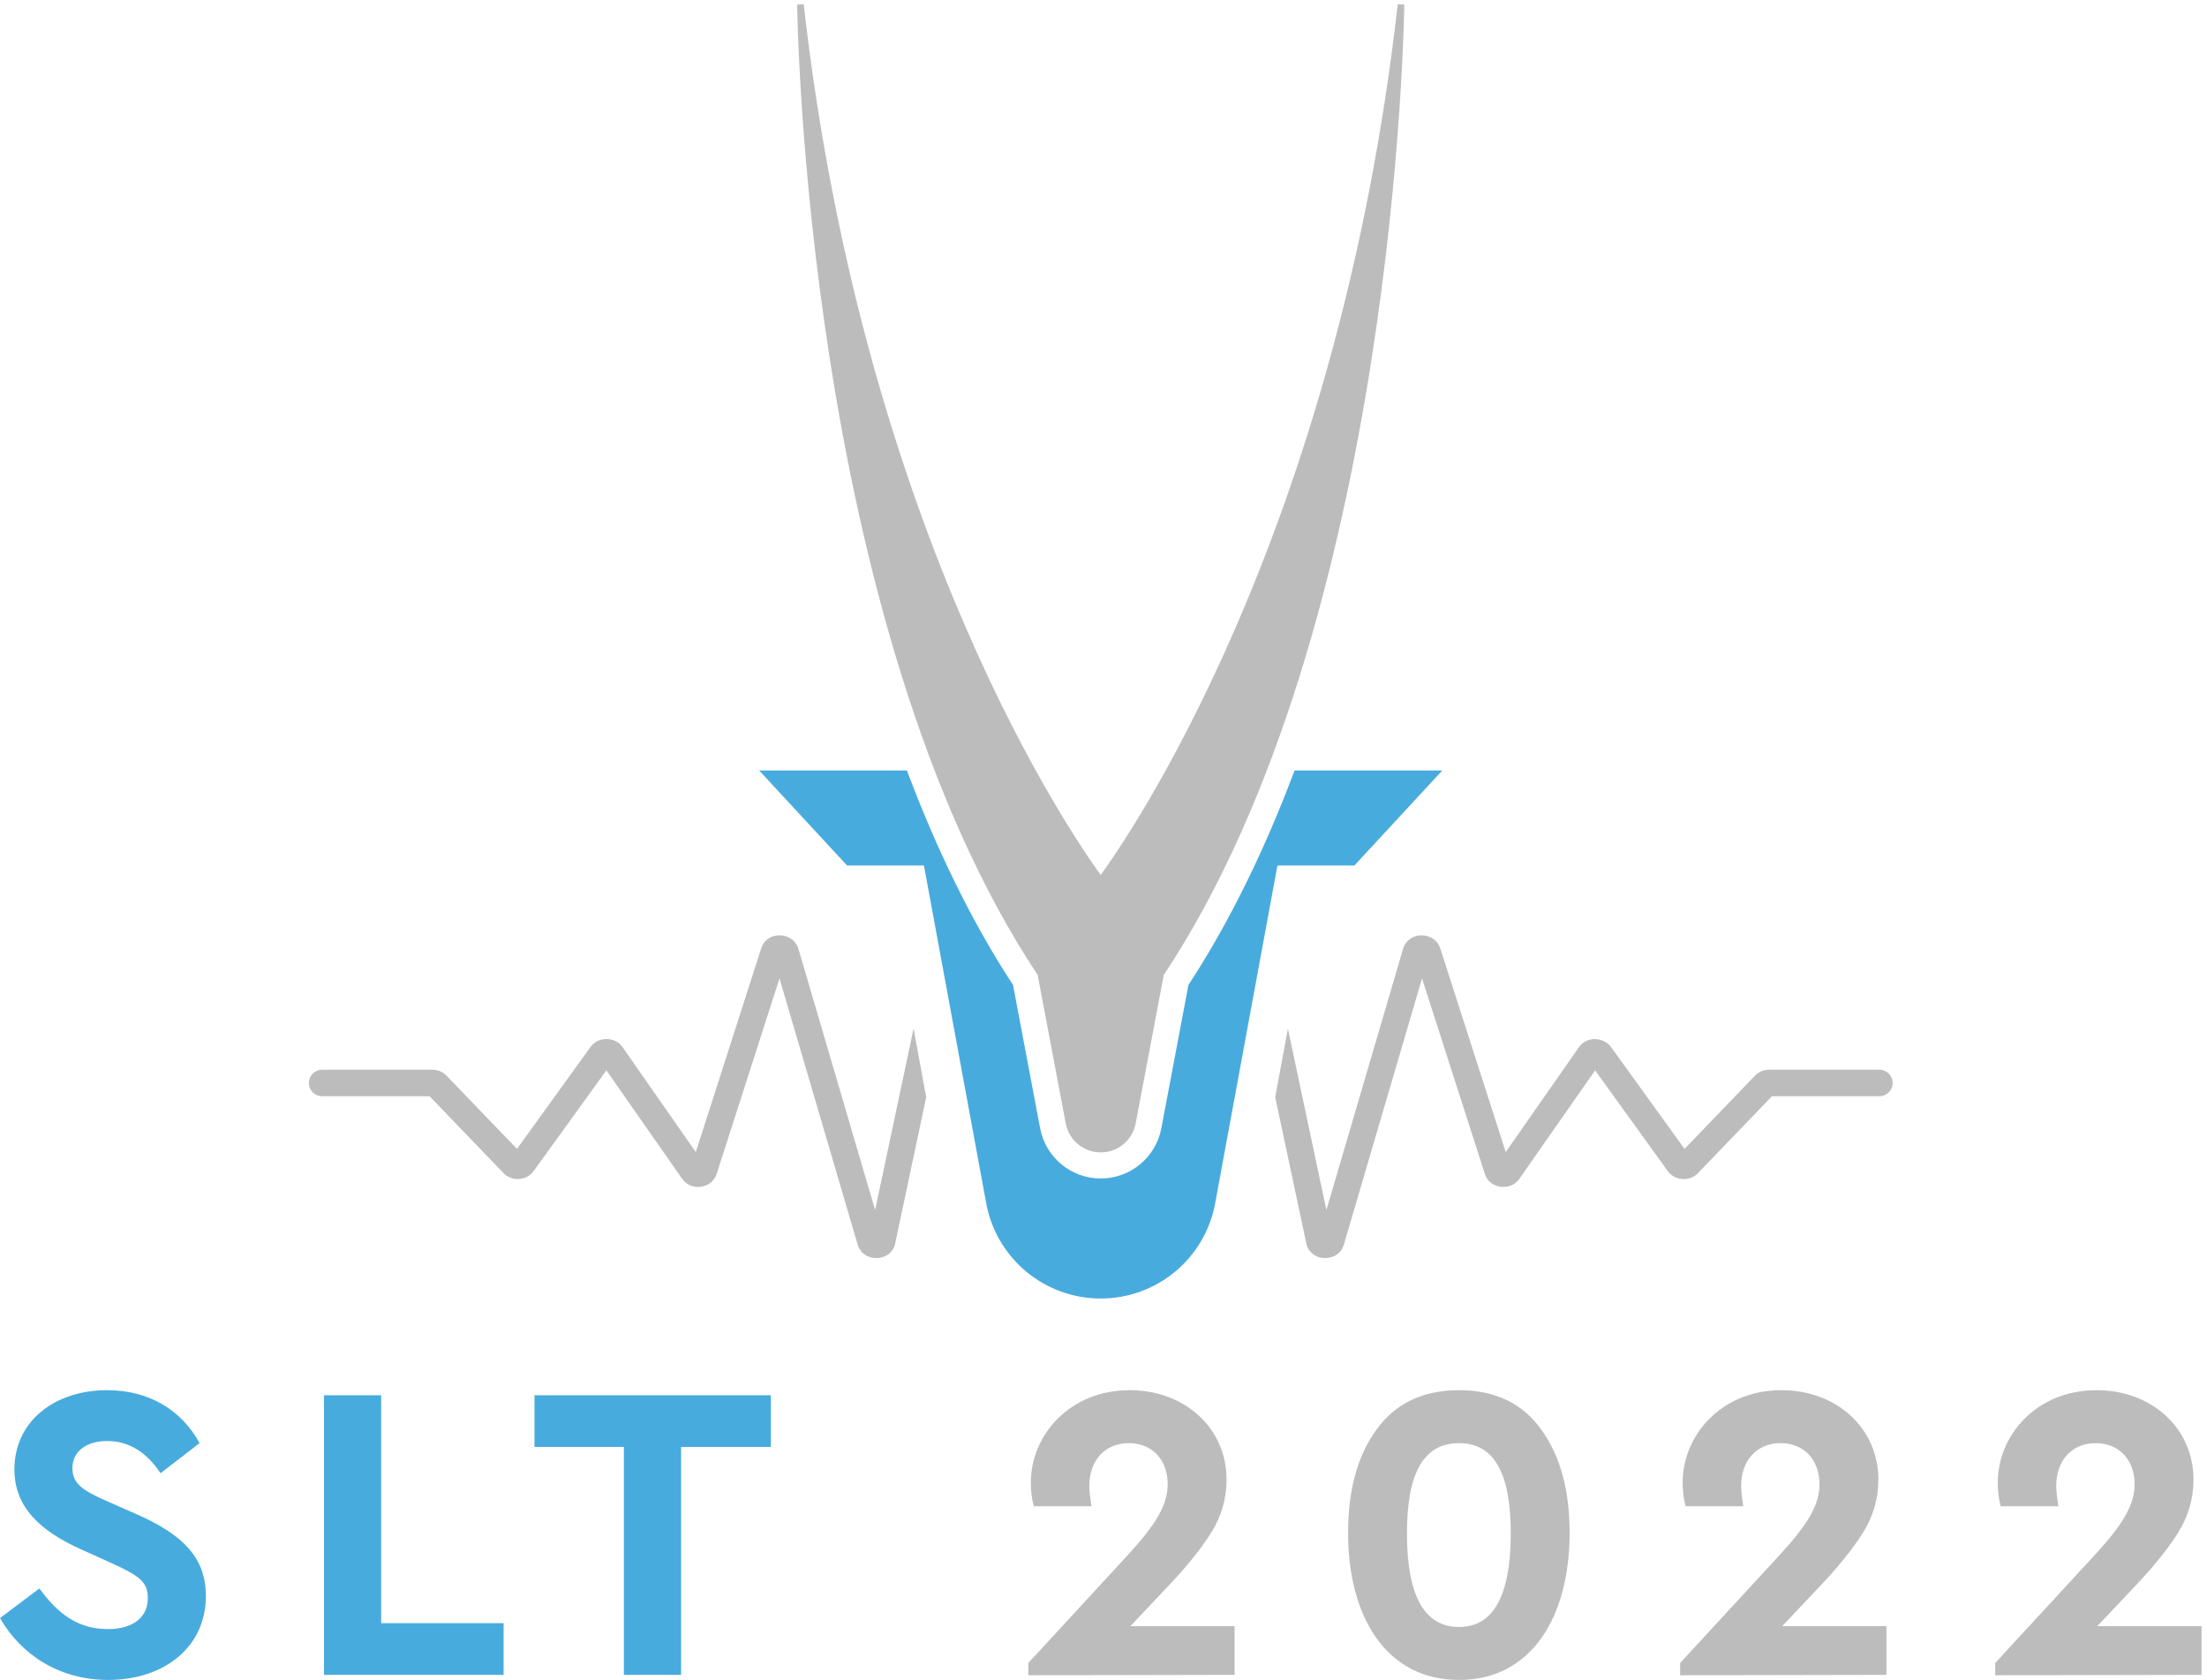 <svg xmlns="http://www.w3.org/2000/svg" height="275.2" width="361.547" xml:space="preserve"><path style="fill:#48abde;fill-opacity:1;fill-rule:nonzero;stroke:none" d="M48.531 112.711c22.442-30.781 46.961-50.09 84.539-50.09 30.762 0 49.035 14.617 49.035 38.09 0 20.348-10.957 27.641-43.82 42.789l-37.051 16.699C48.531 183.672 17.75 213.422 17.75 259.32c0 58.961 49.031 97.578 114.266 97.578 52.695 0 92.355-25.578 113.742-65.238l-48.008-37.031c-17.727 26.601-39.641 39.66-65.734 39.66-24.52 0-42.793-12-42.793-33.391 0-18.277 10.957-26.617 40.187-39.66l39.129-17.218c57.91-25.571 85.039-54.282 85.039-100.711C253.578 40.191 201.938 0 133.07 0 74.633 0 26.625 29.762.004 76.18L48.53 112.71M399.078 350.629h70.418V69.922h150.801V6.262H399.078v344.367M768.441 286.98H658.336v63.649h291.16V286.98H838.883V6.262h-70.442V286.98" transform="matrix(.133 0 0 -.133 0 275.2)"/><path style="fill:#bdbcbc;fill-opacity:1;fill-rule:nonzero;stroke:none" d="M1520.69 66.262v-60L1266.6 5.75v15.129l123.12 133.582c33.92 37.027 48.54 61.039 48.54 86.609 0 29.731-18.78 50.59-48.01 50.59-29.21 0-48.52-21.379-48.52-52.691 0-6.25 1.04-14.598 2.61-25.047h-70.97c-2.6 9.398-3.66 19.308-3.66 29.226 0 58.442 48.01 113.75 121.59 113.75 68.87 0 119.49-47.488 119.49-110.089 0-23.489-6.27-44.868-18.78-65.227-12.54-19.832-30.79-42.801-55.34-68.344l-44.34-46.976h128.36M1797.14 291.66c-44.34 0-64.18-38.078-64.18-111.129 0-76.691 21.41-115.3 64.18-115.3 42.27 0 63.67 38.609 63.67 115.3 0 73.051-19.82 111.129-63.67 111.129zm-101.73 16.699c23.47 32.371 57.39 48.539 101.73 48.539 44.36 0 78.27-16.168 101.23-48.539 23.49-32.339 34.95-74.609 34.95-127.3C1933.32 79.32 1887.42 0 1797.14 0c-90.78 0-136.68 79.32-136.68 181.059 0 52.691 11.46 94.961 34.95 127.3M2323.53 66.262v-60l-254.09-.512v15.129l123.12 133.582c33.92 37.027 48.54 61.039 48.54 86.609 0 29.731-18.78 50.59-48.01 50.59-29.21 0-48.52-21.379-48.52-52.691 0-6.25 1.04-14.598 2.61-25.047h-70.96c-2.61 9.398-3.67 19.308-3.67 29.226 0 58.442 48.01 113.75 121.59 113.75 68.87 0 119.49-47.488 119.49-110.089 0-23.489-6.27-44.868-18.78-65.227-12.54-19.832-30.79-42.801-55.33-68.344l-44.35-46.976h128.36M2711.65 66.262v-60l-254.09-.512v15.129l123.12 133.582c33.92 37.027 48.53 61.039 48.53 86.609 0 29.731-18.78 50.59-48 50.59-29.21 0-48.51-21.379-48.51-52.691 0-6.25 1.03-14.598 2.61-25.047h-70.98c-2.61 9.398-3.65 19.308-3.65 29.226 0 58.442 48.01 113.75 121.58 113.75 68.87 0 119.48-47.488 119.48-110.089 0-23.489-6.27-44.868-18.78-65.227-12.53-19.832-30.78-42.801-55.32-68.344l-44.35-46.976h128.36" transform="matrix(.133 0 0 -.133 0 275.2)"/><path style="fill:#48abde;fill-opacity:1;fill-rule:nonzero;stroke:none" d="m1776.52 1120.2-108.31-117.1h-94.77l-76.71-416.01c-6.21-33.961-24.21-63.32-49.27-84.211-24.97-20.777-57.11-33.098-91.71-33.098-69.1 0-128.46 49.289-141 117.309l-76.71 416.01h-94.65l-108.316 117.1h181.976c35.45-94.28 78.53-184.481 130.7-264.188l33.41-176.532c6.78-35.878 38.13-61.851 74.64-61.851s67.86 25.973 74.64 61.851l33.4 176.532c52.18 79.707 95.25 169.908 130.72 264.188h181.96" transform="matrix(.133 0 0 -.133 0 275.2)"/><path style="fill:#bdbcbc;fill-opacity:1;fill-rule:nonzero;stroke:none" d="M1721.63 2064.01c-74.29-655.88-334.06-1028.95-365.86-1072.479-31.8 43.509-291.56 416.409-365.864 1072.479l-8.015-.48c.066-7.58 9.187-762.87 296.199-1195.171l34.61-182.929c3.92-20.692 22-35.668 43.07-35.668 21.06 0 39.14 14.976 43.05 35.668l34.62 182.929c287.01 432.301 296.13 1187.591 296.2 1195.171l-8.01.48M2314.89 751.629h-135.77c-6.7 0-13.08-2.777-17.48-7.348l-86.76-90.191-90.69 125.64c-4.57 6.211-12.09 9.481-19.93 9.641-7.84 0-15.19-3.75-19.44-9.961l-90.19-129.238-80.71 251.117c-3.11 9.641-12.26 15.852-22.7 15.852h-.34c-10.61 0-19.76-6.7-22.55-16.18l-94.59-322.191-47.39 223.339-15.68-84.3 38.4-180.379c2.13-10.289 11.11-17.481 22.21-17.809h.99c10.95 0 19.93 6.379 22.87 16.18l96.4 328.238 77.44-240.988c2.62-8.172 9.8-14.223 18.95-15.531 9.32-1.461 18.47 2.3 23.53 9.812l93.29 133.477 89.54-124.168c4.08-5.551 10.62-9.153 17.97-9.641 7.35-.648 14.38 2.121 19.28 7.359l91 94.602h132.35c8.98 0 16.34 7.34 16.34 16.34 0 8.98-7.36 16.328-16.34 16.328M1125.29 802.281 1077.9 578.77l-94.595 322.191c-2.938 9.48-11.922 16.019-22.539 16.18-11.278.32-19.942-6.211-23.047-15.68l-80.703-251.289L766.82 779.41c-4.246 6.211-11.59 9.961-19.597 9.961-8.496 0-15.364-3.43-19.778-9.641l-90.672-125.64-86.757 90.191c-4.414 4.739-10.95 7.348-17.649 7.348H396.762c-8.985 0-16.336-7.348-16.336-16.328 0-9 7.351-16.34 16.336-16.34h132.343l91.008-94.602c4.891-5.238 12.246-7.839 19.278-7.359 7.343.66 13.886 4.09 17.8 9.641l89.7 124.168 93.289-133.477c5.07-7.512 14.054-11.273 23.535-9.812 8.984 1.308 16.172 7.359 18.945 15.531l77.453 240.988 96.397-328.238c2.77-9.801 11.92-16.18 22.7-16.18h.98c11.28.328 20.26 7.52 22.39 17.809l38.23 180.379-15.52 84.472" transform="matrix(.133 0 0 -.133 0 275.2)"/></svg>